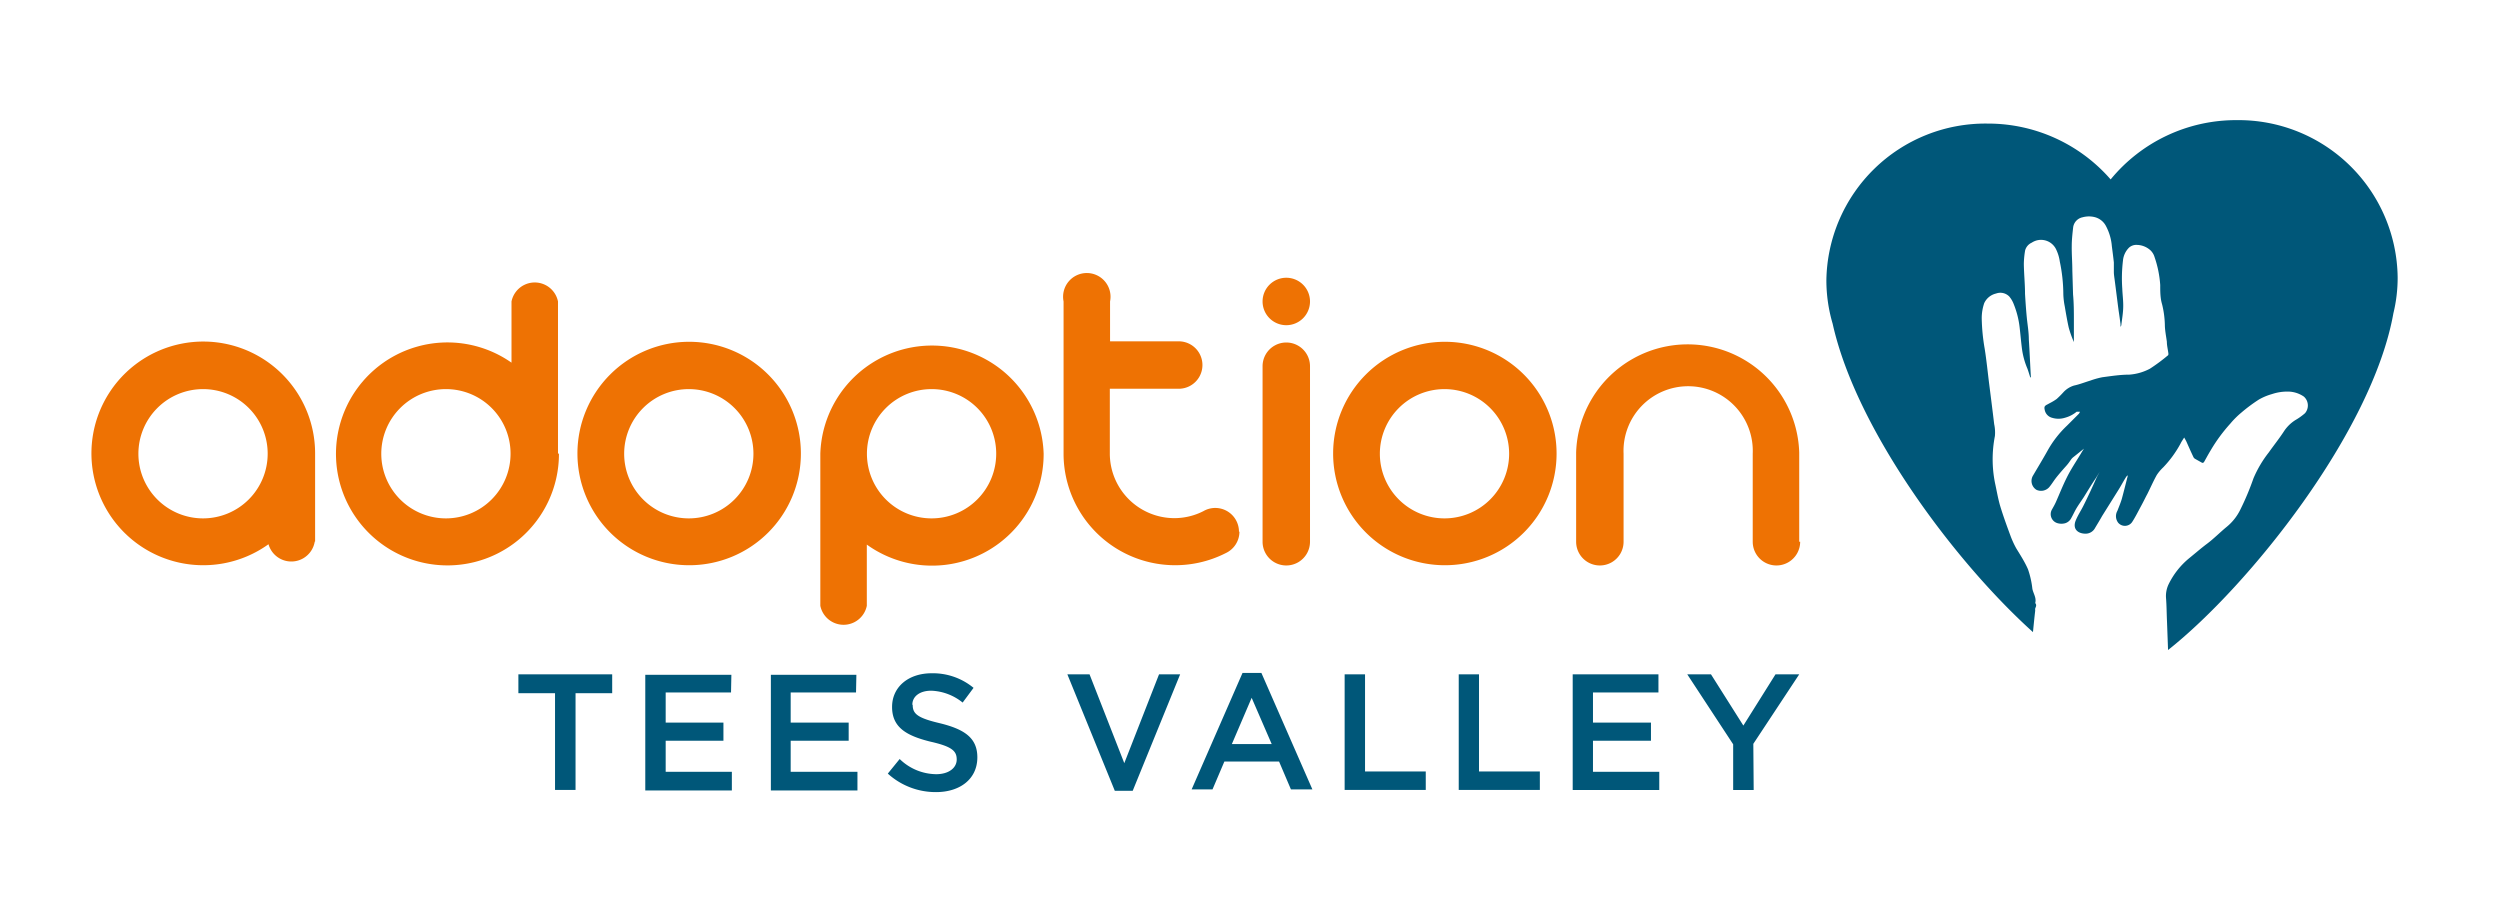 <svg id="Layer_1" data-name="Layer 1" xmlns="http://www.w3.org/2000/svg" viewBox="0 0 210.8 76.1"><defs><style>.cls-1{fill:#005779;}.cls-2{fill:#ee7203;}</style></defs><title>Artboard 1</title><path class="cls-1" d="M202.17,23.37a13.42,13.42,0,0,0-13.59-13.24,13.67,13.67,0,0,0-10.61,5,13.71,13.71,0,0,0-10.39-4.71A13.41,13.41,0,0,0,154,23.64a13,13,0,0,0,.53,3.66c2,9,10.36,20.13,16.89,26,.06-.61.12-1.22.19-1.82a.61.61,0,0,1,0-.18c.06-.15.14-.29,0-.45v0c.12-.44-.16-.8-.24-1.2A7.52,7.52,0,0,0,171,48c-.27-.62-.64-1.19-1-1.78a7.77,7.77,0,0,1-.46-1c-.31-.84-.62-1.68-.88-2.54-.19-.64-.3-1.32-.45-2a10.16,10.16,0,0,1,0-3.91,3.28,3.28,0,0,0-.06-1c-.13-1.1-.27-2.2-.41-3.3s-.23-2.05-.39-3.06a16.55,16.55,0,0,1-.25-2.53,3.92,3.92,0,0,1,.21-1.32,1.46,1.46,0,0,1,1-.81,1.05,1.05,0,0,1,1.11.25,2.22,2.22,0,0,1,.38.65,7.48,7.48,0,0,1,.5,2c.07.61.12,1.21.2,1.82a6.43,6.43,0,0,0,.45,1.61c.08.21.14.43.21.64a.16.16,0,0,0,.08.12.43.43,0,0,0,0-.11c-.06-1-.1-2.08-.17-3.12,0-.61-.11-1.22-.17-1.83s-.11-1.32-.15-2c0-.84-.09-1.68-.1-2.53a7.33,7.33,0,0,1,.11-1.14,1,1,0,0,1,.56-.65,1.41,1.41,0,0,1,2.08.63,3.37,3.37,0,0,1,.28.95,13.77,13.77,0,0,1,.3,2.79,6.26,6.26,0,0,0,.12,1c.1.59.2,1.18.33,1.77a8.34,8.34,0,0,0,.44,1.24V28.6c0-.51,0-1,0-1.53,0-.75,0-1.49-.07-2.24l-.06-2c0-.69-.06-1.39-.05-2.08,0-.53.06-1.06.12-1.59a1,1,0,0,1,.8-.84,2,2,0,0,1,1.06,0,1.48,1.48,0,0,1,.91.75,4.34,4.34,0,0,1,.49,1.68c.06.46.12.92.17,1.38,0,.26,0,.53,0,.79s.05.51.08.77c.11.83.21,1.66.32,2.49.06.38.11.76.16,1.14,0,.06,0,.11,0,.2s.07-.08.07-.11c.06-.51.15-1,.16-1.54s-.06-1-.08-1.53a12.63,12.63,0,0,1,.06-2.38,1.76,1.76,0,0,1,.51-1.08.91.91,0,0,1,.66-.23,1.75,1.75,0,0,1,1.14.45,1.28,1.28,0,0,1,.35.57,9.08,9.08,0,0,1,.48,2.36c0,.4,0,.8.06,1.2a3.48,3.48,0,0,0,.1.44,8,8,0,0,1,.23,1.69c0,.48.11,1,.17,1.46,0,.33.09.66.13,1,0,.05,0,.14-.06.16a14.9,14.9,0,0,1-1.5,1.11,4.37,4.37,0,0,1-1.74.5c-.76,0-1.52.12-2.28.22a7,7,0,0,0-1,.28c-.46.14-.91.32-1.38.42a2,2,0,0,0-.89.56,7.66,7.66,0,0,1-.57.57,4,4,0,0,1-.56.34l-.22.12c-.24.12-.29.2-.23.46a.85.85,0,0,0,.63.67,1.83,1.83,0,0,0,1.06,0,2.65,2.65,0,0,0,1-.51.1.1,0,0,1,.07,0l.21,0a.56.56,0,0,1-.09.17c-.32.32-.65.65-1,1A8.76,8.76,0,0,0,172.65,38c-.39.7-.81,1.39-1.22,2.09a.88.88,0,0,0,.28,1.21.92.92,0,0,0,1.06-.2c.21-.24.38-.53.58-.79s.57-.69.85-1,.33-.44.5-.65a1.22,1.22,0,0,1,.17-.15l.85-.68,0,0c-.09.14-.18.28-.26.42-.4.66-.83,1.3-1.18,2s-.62,1.39-.93,2.09c-.1.22-.22.43-.34.64a.79.79,0,0,0,.5,1.14,1.19,1.19,0,0,0,.62,0,.85.85,0,0,0,.52-.44c.16-.28.29-.58.46-.86s.4-.6.6-.91c.33-.53.65-1.06,1-1.58l.33-.53,0,0-.21.38-.57,1.25c-.2.42-.4.85-.61,1.26s-.46.79-.63,1.21c-.28.72.2,1.1.84,1.1a.9.9,0,0,0,.8-.49c.19-.32.39-.64.59-1l1.42-2.27c.21-.34.39-.69.59-1a.46.46,0,0,1,.15-.16c0,.11-.05.22-.07.33-.14.55-.28,1.11-.43,1.66-.1.34-.24.66-.37,1a.91.91,0,0,0,.06,1,.74.74,0,0,0,1.18-.05c.28-.43.51-.9.76-1.36s.35-.69.52-1c.27-.54.51-1.09.8-1.61a3.66,3.66,0,0,1,.54-.64,9.22,9.22,0,0,0,1.46-2c.08-.17.19-.32.31-.52.07.13.14.24.19.35.19.43.38.86.58,1.28a.36.36,0,0,0,.15.17l.55.31c.12.07.17,0,.22-.07.18-.32.35-.64.54-.95a13.69,13.69,0,0,1,1.66-2.26,7.27,7.27,0,0,1,.92-.92,13.4,13.4,0,0,1,1.49-1.11,4.83,4.83,0,0,1,1.1-.46,4.07,4.07,0,0,1,1.43-.21,2.4,2.4,0,0,1,1.26.42,1,1,0,0,1,.1,1.4,5,5,0,0,1-.81.58,3.2,3.2,0,0,0-1,1c-.39.59-.83,1.14-1.24,1.72a9.58,9.58,0,0,0-1.3,2.2,22.66,22.66,0,0,1-1.11,2.64,4.31,4.31,0,0,1-1.14,1.44c-.56.46-1.09,1-1.65,1.42s-1,.81-1.52,1.23a6.57,6.57,0,0,0-1.74,2.21,2.31,2.31,0,0,0-.21,1.16c.05.64.05,1.29.08,1.93l.09,2.44v0c6.81-5.39,17.22-18.41,19-28.39a12.64,12.64,0,0,0,.36-3"/><path class="cls-1" d="M147.84,62.72l3.87-5.86h-2L147,61.18l-2.73-4.32h-2l3.87,5.9v3.85h1.73Zm-8-5.86h-7.23v9.75h7.3V65.08h-5.59V62.46h4.89V60.93h-4.89V58.39h5.52ZM123,66.61h6.84V65.05h-5.13V56.86H123Zm-9.62,0h6.84V65.05h-5.12V56.86h-1.72Zm-6.15-3.87h-3.36l1.67-3.9Zm-.87-6h-1.59l-4.29,9.82h1.76l1-2.35h4.61l1,2.35h1.81ZM94.8,64.35l-2.93-7.49H90l4,9.82h1.51l4-9.82H97.73ZM76.93,59.41c0-.66.59-1.17,1.59-1.17a4.47,4.47,0,0,1,2.65,1L82.09,58a5.38,5.38,0,0,0-3.54-1.23c-1.94,0-3.33,1.14-3.33,2.84s1.17,2.42,3.25,2.93c1.81.41,2.2.79,2.2,1.5s-.67,1.24-1.73,1.24A4.48,4.48,0,0,1,75.86,64l-1,1.23a6,6,0,0,0,4.07,1.56c2,0,3.48-1.09,3.48-2.93,0-1.63-1.07-2.36-3.13-2.87-1.87-.44-2.32-.78-2.32-1.54m-4.75-2.55H65v9.75h7.3V65.08H66.67V62.46h4.89V60.93H66.67V58.39h5.51Zm-10.54,0H54.41v9.75h7.3V65.08H56.13V62.46H61V60.93H56.13V58.39h5.51ZM48.53,58.45h3.09V56.86H43.71v1.59H46.8v8.16h1.73Z"/><path class="cls-2" d="M63.53,38.25a5.45,5.45,0,1,1-5.44-5.44,5.45,5.45,0,0,1,5.44,5.44m4,0a9.42,9.42,0,1,0-9.41,9.41,9.41,9.41,0,0,0,9.41-9.41"/><path class="cls-2" d="M127.25,38.25a5.45,5.45,0,1,1-5.45-5.44,5.45,5.45,0,0,1,5.45,5.44m4,0a9.42,9.42,0,1,0-9.42,9.41,9.41,9.41,0,0,0,9.42-9.41"/><path class="cls-2" d="M151.71,45.68V38.14h0a9.41,9.41,0,0,0-18.81,0h0v7.54h0a2,2,0,0,0,4,0V38.25a5.45,5.45,0,1,1,10.89,0v7.43a2,2,0,0,0,4,0Z"/><path class="cls-2" d="M43.05,38.25a5.45,5.45,0,1,1-5.45-5.44,5.44,5.44,0,0,1,5.45,5.44m4,0V25.42h0a2,2,0,0,0-3.92,0h0v5.16a9.4,9.4,0,1,0,4,7.67"/><path class="cls-2" d="M84,38.25a5.45,5.45,0,1,1-5.44-5.44A5.44,5.44,0,0,1,84,38.25m4,0a9.42,9.42,0,0,0-18.83,0V51.08h0a2,2,0,0,0,3.92,0h0V45.92A9.41,9.41,0,0,0,88,38.25"/><path class="cls-2" d="M22.57,38.25a5.45,5.45,0,1,1-5.45-5.44,5.44,5.44,0,0,1,5.45,5.44m4,7.41V38.25a9.43,9.43,0,1,0-3.93,7.64,2,2,0,0,0,3.9-.23Z"/><path class="cls-2" d="M104.47,44.83a2,2,0,0,0-2-2,2,2,0,0,0-1,.27h0a5.39,5.39,0,0,1-2.44.59,5.45,5.45,0,0,1-5.45-5.45V32.78h5.81a2,2,0,0,0,0-4H93.6V25.42h0a2,2,0,1,0-3.92,0h0V38.3h0a9.41,9.41,0,0,0,13.67,8.34h0a2,2,0,0,0,1.16-1.81"/><path class="cls-2" d="M110.46,25.42a2,2,0,1,0-2,2,2,2,0,0,0,2-2m0,20.26V30.88a2,2,0,0,0-4,0v14.8a2,2,0,0,0,4,0"/></svg>